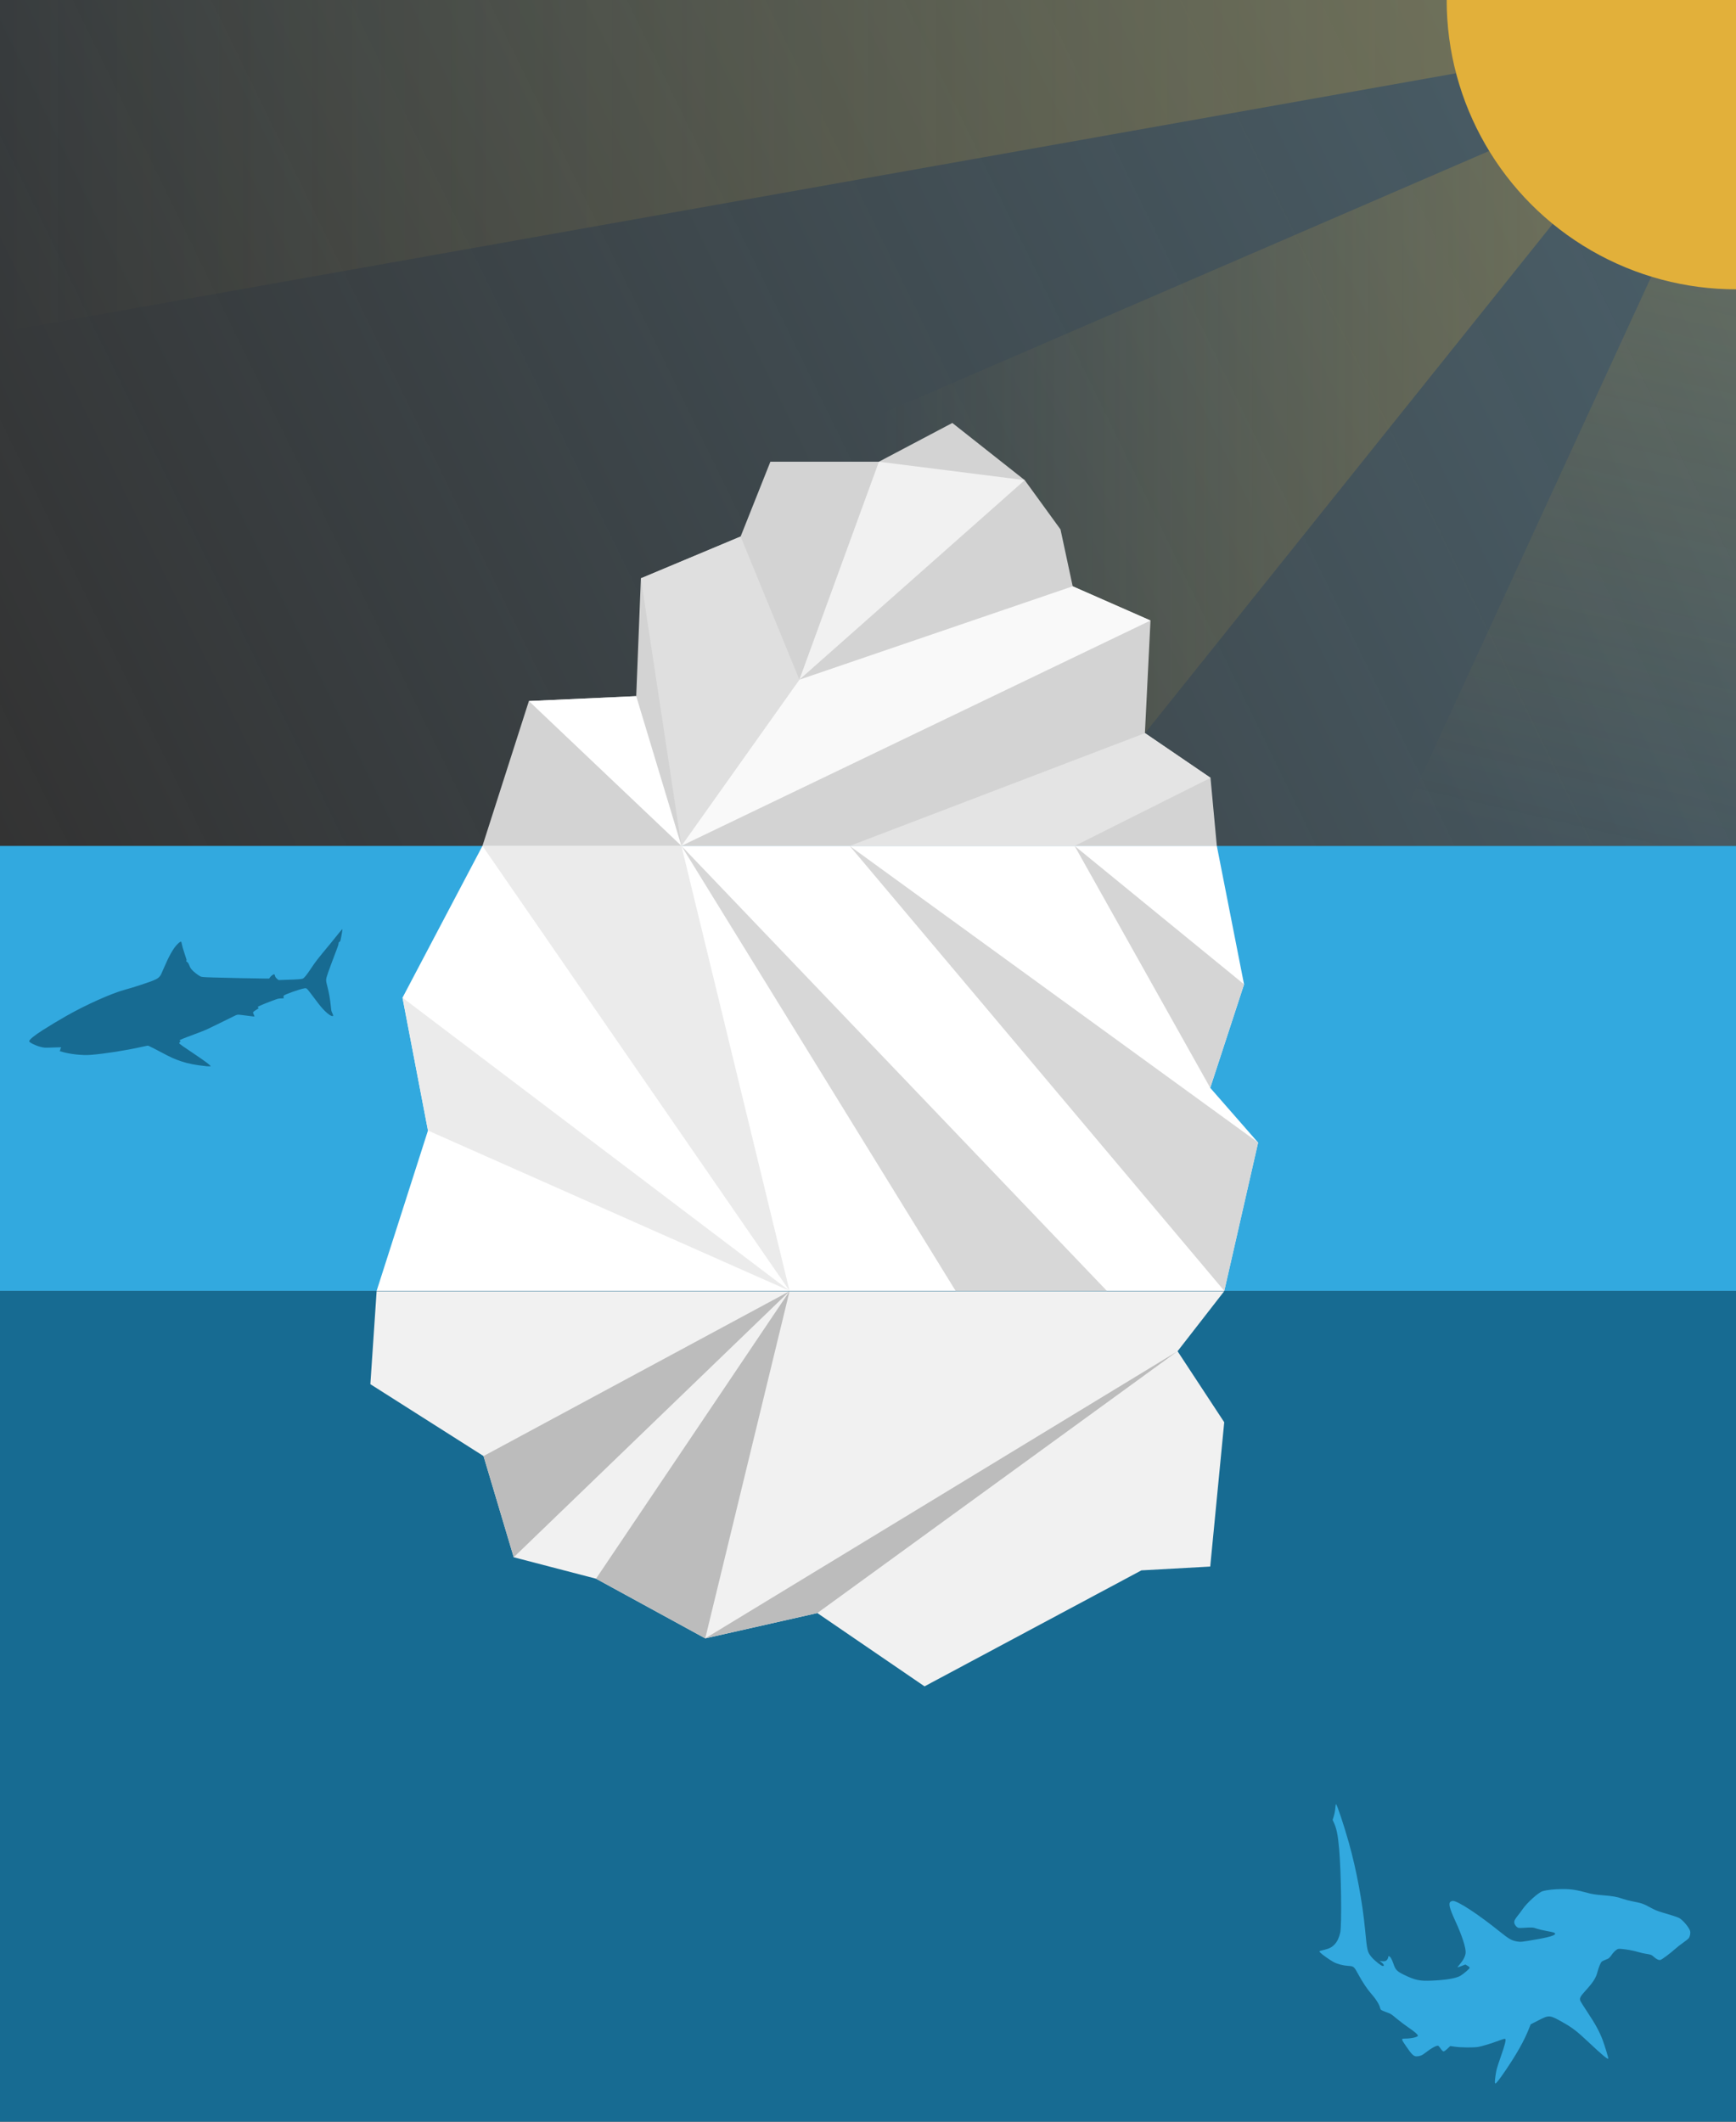 <?xml version="1.0" encoding="UTF-8" standalone="no"?>
<!-- Created with Inkscape (http://www.inkscape.org/) -->

<svg
   width="180mm"
   height="220mm"
   viewBox="0 0 180 220"
   version="1.1"
   id="svg1"
   inkscape:version="1.3.2 (091e20e, 2023-11-25)"
   sodipodi:docname="iceberg.svg"
   inkscape:export-filename="Banner1.png"
   inkscape:export-xdpi="96"
   inkscape:export-ydpi="96"
   xml:space="preserve"
   xmlns:inkscape="http://www.inkscape.org/namespaces/inkscape"
   xmlns:sodipodi="http://sodipodi.sourceforge.net/DTD/sodipodi-0.dtd"
   xmlns:xlink="http://www.w3.org/1999/xlink"
   xmlns="http://www.w3.org/2000/svg"
   xmlns:svg="http://www.w3.org/2000/svg"><rect x="0" y="0" width="180" height="220" fill="#333333" stroke="none"/><sodipodi:namedview
     id="namedview1"
     pagecolor="#ffffff"
     bordercolor="#000000"
     borderopacity="0.25"
     inkscape:showpageshadow="2"
     inkscape:pageopacity="0.0"
     inkscape:pagecheckerboard="0"
     inkscape:deskcolor="#d1d1d1"
     inkscape:document-units="mm"
     inkscape:zoom="0.54137488"
     inkscape:cx="199.49208"
     inkscape:cy="184.71489"
     inkscape:window-width="1424"
     inkscape:window-height="891"
     inkscape:window-x="46"
     inkscape:window-y="25"
     inkscape:window-maximized="0"
     inkscape:current-layer="layer1" /><defs
     id="defs1"><linearGradient
       id="linearGradient22"
       inkscape:collect="always"><stop
         style="stop-color:#e2b03a;stop-opacity:0;"
         offset="0"
         id="stop22" /><stop
         style="stop-color:#e2b03a;stop-opacity:0.23;"
         offset="1"
         id="stop23" /></linearGradient><linearGradient
       id="linearGradient20"
       inkscape:collect="always"><stop
         style="stop-color:#e2b03a;stop-opacity:0;"
         offset="0"
         id="stop20" /><stop
         style="stop-color:#e2b03a;stop-opacity:0.697;"
         offset="1"
         id="stop21" /></linearGradient><linearGradient
       id="linearGradient18"
       inkscape:collect="always"><stop
         style="stop-color:#e2b03a;stop-opacity:0;"
         offset="0"
         id="stop18" /><stop
         style="stop-color:#e2b03a;stop-opacity:0.247;"
         offset="1"
         id="stop19" /></linearGradient><linearGradient
       id="linearGradient2"
       inkscape:collect="always"><stop
         style="stop-color:#83caed;stop-opacity:0.304;"
         offset="0"
         id="stop2" /><stop
         style="stop-color:#83caed;stop-opacity:0;"
         offset="1"
         id="stop3" /></linearGradient><linearGradient
       inkscape:collect="always"
       xlink:href="#linearGradient2"
       id="linearGradient3"
       x1="180"
       y1="0"
       x2="0"
       y2="87.716"
       gradientUnits="userSpaceOnUse" /><linearGradient
       inkscape:collect="always"
       xlink:href="#linearGradient18"
       id="linearGradient19"
       x1="0"
       y1="21.929"
       x2="150.978"
       y2="21.929"
       gradientUnits="userSpaceOnUse" /><linearGradient
       inkscape:collect="always"
       xlink:href="#linearGradient20"
       id="linearGradient21"
       x1="162.032"
       y1="87.716"
       x2="175.607"
       y2="29.342"
       gradientUnits="userSpaceOnUse" /><linearGradient
       inkscape:collect="always"
       xlink:href="#linearGradient22"
       id="linearGradient23"
       x1="91.137"
       y1="45.836"
       x2="160.997"
       y2="45.836"
       gradientUnits="userSpaceOnUse" /></defs><g
     inkscape:label="Calque 1"
     inkscape:groupmode="layer"
     id="layer1"><rect
       style="fill:url(#linearGradient3);stroke-width:1.089;stroke-linecap:round;stroke-linejoin:round;stroke-miterlimit:0"
       id="rect2"
       width="180"
       height="87.716"
       x="0"
       y="0"
       ry="2.6148172e-07" /><path
       style="fill:url(#linearGradient23);stroke:none;stroke-width:1.089;stroke-linecap:round;stroke-linejoin:round;stroke-miterlimit:0;stroke-opacity:1"
       d="m 154.408,15.653 6.589,7.56 L 118.722,76.018 79.886,47.878 Z"
       id="path22"
       sodipodi:nodetypes="ccccc" /><rect
       style="fill:#176b92;fill-opacity:1;stroke:none;stroke-width:0.2"
       id="rect1"
       width="180"
       height="86.666"
       x="0"
       y="133.858" /><rect
       style="fill:#32a9df;fill-opacity:1;stroke:none;stroke-width:0.146;stroke-opacity:1"
       id="rect1-8"
       width="180"
       height="46.142"
       x="0"
       y="87.716" /><g
       id="g17"
       transform="matrix(0.769,0,0,0.809,-53.996,29.869)"><path
         style="fill:#d3d3d3;fill-opacity:1;stroke:none;stroke-width:0.265"
         d="m 135.268,71.497 6.259,-18.563 14.472,-0.629 0.629,-15.102 13.447,-5.356 4.014,-9.588 h 14.63 l 9.903,-4.969 9.76,7.329 4.824,6.315 1.645,7.292 10.49,4.385 -0.753,14.427 8.842,5.731 0.853,8.727 z"
         id="path1"
         sodipodi:nodetypes="cccccccccccccccc" /><path
         style="fill:#dfdfdf;fill-opacity:1;stroke:none;stroke-width:0.265"
         d="M 162.093,71.497 178,50.195 170.076,31.847 156.629,37.203 Z"
         id="path2"
         sodipodi:nodetypes="ccccc" /><path
         style="fill:#f1f1f1;fill-opacity:1;stroke:none;stroke-width:0.265"
         d="m 178,50.195 10.72,-27.936 19.664,2.36 z"
         id="path3"
         sodipodi:nodetypes="cccc" /><path
         style="fill:#f9f9f9;fill-opacity:1;stroke:none;stroke-width:0.265"
         d="m 214.853,38.226 -36.853,11.969 -15.907,21.302 63.25,-28.886 z"
         id="path4"
         sodipodi:nodetypes="ccccc" /><path
         style="fill:#ffffff;fill-opacity:1;stroke:none;stroke-width:0.265"
         d="m 141.527,52.934 20.566,18.563 -6.094,-19.192 z"
         id="path9" /></g><g
       id="g18"
       transform="matrix(0.769,0,0,1.538,-53.996,-22.252)"><path
         style="fill:#ffffff;fill-opacity:1;stroke:none;stroke-width:0.265"
         d="m 135.268,71.497 -10.781,10.234 3.433,8.957 -6.922,10.809 h 114.285 l 4.562,-10 -6.45,-3.687 4.559,-6.978 -3.67,-9.335 z"
         id="path5"
         sodipodi:nodetypes="cccccccccc" /><path
         style="fill:#ebebeb;fill-opacity:1;stroke:none;stroke-width:0.265"
         d="m 124.487,81.731 3.433,8.957 48.754,10.809 z"
         id="path6"
         sodipodi:nodetypes="cccc" /><path
         style="fill:#d5d5d5;fill-opacity:1;stroke:none;stroke-width:0.265"
         d="m 233.396,87.809 4.559,-6.978 -22.848,-9.335 z"
         id="path7"
         sodipodi:nodetypes="cccc" /><path
         style="fill:#ebebeb;fill-opacity:1;stroke:none;stroke-width:0.265"
         d="M 176.674,101.497 162.093,71.497 h -26.825"
         id="path10"
         sodipodi:nodetypes="ccc" /></g><g
       id="g19"
       transform="matrix(0.769,0,0,0.571,-53.996,75.93)"><path
         style="fill:#f1f1f1;fill-opacity:1;stroke:none;stroke-width:0.265"
         d="m 120.998,101.497 -0.844,16.888 15.259,13.053 4.071,18.377 11.096,3.893 14.727,10.837 15.114,-4.598 14.453,13.309 29.24,-21.06 9.281,-0.693 1.888,-26.207 -6.292,-12.897 6.292,-10.9 z"
         id="path8"
         sodipodi:nodetypes="cccccccccccccc" /><path
         style="fill:#bcbcbc;fill-opacity:1;stroke:none;stroke-width:0.265"
         d="m 139.485,149.814 37.189,-48.317 -41.26,29.94 z"
         id="path11"
         sodipodi:nodetypes="cccc" /><path
         style="fill:#bcbcbc;fill-opacity:1;stroke:none;stroke-width:0.265"
         d="m 150.58,153.707 26.093,-52.21 -11.366,63.047 z"
         id="path12" /><path
         style="fill:#bcbcbc;fill-opacity:1;stroke:none;stroke-width:0.265"
         d="M 165.308,164.543 228.991,112.397 180.422,159.945 Z"
         id="path14" /></g><path
       style="fill:#32a9df;fill-opacity:1;stroke-width:0.193"
       d="m 154.998,215.898 c 0,-0.255 0.105,-1.002 0.187,-1.336 0.044,-0.179 0.236,-0.767 0.426,-1.305 0.407,-1.152 0.56,-1.745 0.473,-1.832 -0.044,-0.044 -0.217,1.9e-4 -0.693,0.178 -0.819,0.305 -1.737,0.582 -2.144,0.648 -0.462,0.075 -1.771,0.063 -2.367,-0.021 l -0.511,-0.072 -0.292,0.278 c -0.16,0.153 -0.338,0.278 -0.395,0.278 -0.067,0 -0.171,-0.098 -0.298,-0.28 -0.107,-0.154 -0.223,-0.292 -0.258,-0.305 -0.164,-0.064 -0.742,0.257 -1.413,0.786 -0.276,0.218 -0.53,0.311 -0.845,0.311 -0.294,0 -0.489,-0.191 -1.077,-1.05 -0.525,-0.769 -0.528,-0.79 -0.106,-0.792 0.653,-0.002 1.329,-0.157 1.329,-0.305 0,-0.117 -0.311,-0.388 -0.934,-0.814 -0.373,-0.255 -0.929,-0.673 -1.236,-0.929 -0.644,-0.537 -0.602,-0.511 -1.154,-0.713 -0.501,-0.183 -0.547,-0.216 -0.593,-0.429 -0.075,-0.348 -0.447,-0.932 -0.974,-1.53 -0.371,-0.421 -0.853,-1.147 -1.262,-1.9 -0.468,-0.861 -0.491,-0.882 -1.056,-0.918 -0.555,-0.036 -1.16,-0.195 -1.541,-0.406 -0.399,-0.221 -1.176,-0.769 -1.352,-0.955 -0.17,-0.18 -0.198,-0.159 0.43,-0.315 0.515,-0.128 0.777,-0.27 1.056,-0.573 0.259,-0.281 0.441,-0.667 0.563,-1.191 0.174,-0.75 0.102,-6.298 -0.112,-8.7 -0.13,-1.452 -0.263,-2.106 -0.555,-2.738 l -0.12,-0.26 0.124,-0.395 c 0.068,-0.217 0.138,-0.585 0.155,-0.817 0.017,-0.232 0.049,-0.422 0.071,-0.422 0.095,0 0.85,2.268 1.346,4.043 0.779,2.79 1.393,6.082 1.669,8.956 0.212,2.206 0.231,2.292 0.623,2.8 0.203,0.263 0.692,0.693 1.026,0.901 0.345,0.215 0.413,-0.021 0.079,-0.273 l -0.217,-0.164 0.255,0.026 c 0.161,0.017 0.304,0.002 0.387,-0.042 0.13,-0.067 0.254,-0.267 0.254,-0.411 0,-0.139 0.152,-0.075 0.276,0.118 0.068,0.106 0.188,0.382 0.265,0.615 0.204,0.612 0.361,0.772 1.116,1.137 1.141,0.551 1.589,0.645 2.845,0.593 1.485,-0.062 2.528,-0.238 2.981,-0.505 0.309,-0.182 0.931,-0.715 0.95,-0.814 0.01,-0.054 -0.066,-0.131 -0.213,-0.218 l -0.229,-0.134 -0.398,0.155 c -0.219,0.085 -0.406,0.147 -0.415,0.137 -0.01,-0.01 0.098,-0.153 0.24,-0.318 0.347,-0.405 0.567,-0.831 0.601,-1.162 0.052,-0.501 -0.366,-1.802 -1.073,-3.336 -0.606,-1.316 -0.73,-1.823 -0.487,-1.993 0.062,-0.044 0.168,-0.08 0.234,-0.08 0.523,0 2.638,1.387 4.924,3.23 0.883,0.712 1.187,0.884 1.719,0.974 0.405,0.069 0.456,0.063 2.145,-0.233 1.539,-0.269 2.102,-0.499 1.689,-0.687 -0.07,-0.032 -0.41,-0.106 -0.755,-0.165 -0.345,-0.059 -0.795,-0.165 -1,-0.235 -0.418,-0.144 -0.457,-0.147 -1.316,-0.095 -0.585,0.035 -0.621,0.032 -0.756,-0.076 -0.203,-0.162 -0.31,-0.393 -0.276,-0.599 0.017,-0.107 0.147,-0.32 0.339,-0.559 0.171,-0.213 0.401,-0.519 0.511,-0.681 0.461,-0.678 1.641,-1.745 2.075,-1.876 0.459,-0.138 1.263,-0.225 2.093,-0.226 0.882,-7.7e-4 1.458,0.089 2.616,0.408 0.426,0.117 0.793,0.174 1.51,0.233 1.106,0.091 1.502,0.161 2.104,0.373 0.242,0.086 0.692,0.203 0.999,0.261 0.924,0.174 1.143,0.249 1.811,0.616 0.46,0.253 0.798,0.397 1.203,0.513 0.914,0.261 1.638,0.496 1.818,0.589 0.386,0.199 1.059,1.001 1.152,1.37 0.056,0.221 -0.021,0.585 -0.158,0.747 -0.068,0.081 -0.326,0.287 -0.573,0.457 -0.246,0.17 -0.621,0.464 -0.832,0.653 -0.513,0.459 -1.359,1.089 -1.514,1.128 -0.173,0.043 -0.406,-0.064 -0.692,-0.318 -0.249,-0.221 -0.293,-0.238 -0.872,-0.327 -0.187,-0.029 -0.496,-0.1 -0.685,-0.158 -0.459,-0.142 -1.246,-0.292 -1.743,-0.332 -0.395,-0.032 -0.41,-0.029 -0.622,0.126 -0.12,0.087 -0.285,0.257 -0.368,0.376 -0.302,0.435 -0.358,0.485 -0.679,0.602 -0.177,0.065 -0.372,0.162 -0.433,0.217 -0.119,0.107 -0.319,0.6 -0.454,1.12 -0.15,0.579 -0.456,1.045 -1.27,1.936 -0.485,0.531 -0.587,0.731 -0.499,0.982 0.03,0.087 0.388,0.656 0.794,1.265 0.764,1.145 1.216,1.979 1.532,2.826 0.233,0.626 0.614,1.888 0.58,1.922 -0.08,0.08 -0.654,-0.399 -2.024,-1.688 -1.239,-1.166 -1.678,-1.505 -2.684,-2.074 -1.378,-0.78 -1.412,-0.782 -2.532,-0.209 l -0.805,0.412 -0.198,0.496 c -0.478,1.197 -1.205,2.497 -2.343,4.187 -0.641,0.953 -1.028,1.452 -1.123,1.452 -0.026,0 -0.047,-0.064 -0.047,-0.142 z"
       id="path15" /><path
       style="fill:#176b92;fill-opacity:1;stroke-width:0.072"
       d="m 21.393,110.554 c -1.109,-0.112 -1.879,-0.262 -2.619,-0.509 -0.653,-0.218 -1.13,-0.433 -1.972,-0.888 -0.583,-0.315 -1.244,-0.652 -1.373,-0.7 -0.122,-0.045 -0.048,-0.056 -0.799,0.11 -1.655,0.366 -3.679,0.682 -5.181,0.811 -0.903,0.077 -2.233,-0.069 -3.092,-0.339 l -0.187,-0.059 0.058,-0.06 c 0.054,-0.056 0.056,-0.062 0.027,-0.091 -0.029,-0.029 -0.027,-0.036 0.03,-0.101 0.104,-0.118 0.084,-0.133 -0.179,-0.131 -0.125,6.5e-4 -0.494,0.013 -0.819,0.026 -0.638,0.027 -0.724,0.021 -1.102,-0.076 -0.512,-0.131 -1.156,-0.453 -1.156,-0.577 0,-0.164 0.524,-0.596 1.41,-1.16 0.72,-0.459 1.65,-1.018 2.452,-1.474 2.011,-1.144 4.65,-2.326 6.034,-2.704 0.558,-0.152 0.942,-0.269 1.676,-0.51 1.406,-0.462 1.733,-0.607 1.954,-0.872 0.119,-0.143 0.153,-0.211 0.418,-0.835 0.547,-1.288 0.992,-2.076 1.409,-2.497 0.223,-0.225 0.368,-0.316 0.41,-0.259 0.012,0.017 0.046,0.149 0.074,0.294 0.035,0.182 0.115,0.453 0.258,0.881 0.245,0.734 0.245,0.733 0.198,0.784 -0.035,0.038 -0.034,0.04 0.02,0.08 0.143,0.108 0.197,0.177 0.25,0.317 0.092,0.243 0.16,0.37 0.27,0.503 0.188,0.227 0.649,0.591 0.918,0.727 0.132,0.066 0.304,0.081 1.373,0.112 1.411,0.042 4.327,0.102 5.263,0.108 l 0.49,0.004 0.083,-0.113 c 0.101,-0.137 0.205,-0.229 0.34,-0.298 0.121,-0.062 0.129,-0.057 0.186,0.133 0.04,0.134 0.077,0.184 0.246,0.335 0.083,0.074 0.129,0.102 0.16,0.098 0.024,-0.004 0.365,-0.015 0.758,-0.027 1.167,-0.033 1.603,-0.066 1.732,-0.133 0.152,-0.078 0.39,-0.372 0.802,-0.991 0.531,-0.798 0.657,-0.961 2.019,-2.6 0.3,-0.362 0.694,-0.849 0.918,-1.135 0.195,-0.25 0.358,-0.423 0.358,-0.381 0,0.088 -0.117,0.765 -0.18,1.043 -0.044,0.193 -0.065,0.233 -0.143,0.273 -0.069,0.035 -0.071,0.039 -0.081,0.166 -0.008,0.103 -0.048,0.229 -0.194,0.615 -0.876,2.306 -1.069,2.855 -1.09,3.094 -0.015,0.173 0.008,0.308 0.127,0.754 0.157,0.592 0.285,1.329 0.361,2.087 0.047,0.461 0.04,0.433 0.147,0.662 0.048,0.103 0.088,0.214 0.089,0.248 0.003,0.059 4.23e-4,0.061 -0.074,0.06 -0.166,-0.004 -0.418,-0.172 -0.778,-0.522 -0.305,-0.297 -0.516,-0.552 -1.082,-1.31 -0.462,-0.619 -0.684,-0.901 -0.78,-0.989 -0.077,-0.071 -0.129,-0.08 -0.284,-0.053 -0.516,0.09 -2.021,0.627 -2.132,0.76 -0.018,0.022 -0.021,0.064 -0.013,0.151 l 0.012,0.121 -0.262,0.01 c -0.293,0.011 -0.308,0.015 -0.947,0.252 -0.773,0.287 -1.477,0.587 -1.477,0.63 0,0.014 0.022,0.051 0.049,0.083 l 0.049,0.058 -0.088,0.053 c -0.219,0.131 -0.439,0.286 -0.474,0.333 -0.037,0.051 -0.037,0.052 0.002,0.152 0.021,0.056 0.059,0.146 0.083,0.201 0.024,0.055 0.039,0.105 0.033,0.111 -0.014,0.014 -0.168,-0.004 -1.086,-0.123 -0.715,-0.093 -0.644,-0.1 -1.072,0.106 -0.199,0.096 -0.855,0.418 -1.457,0.717 -0.602,0.298 -1.205,0.591 -1.339,0.649 -0.233,0.102 -0.838,0.34 -1.281,0.503 -1.17,0.431 -1.533,0.582 -1.533,0.635 0,0.011 0.026,0.03 0.057,0.042 0.07,0.026 0.07,0.033 0.007,0.091 -0.027,0.025 -0.063,0.072 -0.079,0.103 -0.029,0.056 -0.029,0.057 0.053,0.13 0.113,0.1 0.389,0.293 1.141,0.795 0.684,0.457 1.251,0.849 1.603,1.109 0.225,0.166 0.455,0.367 0.455,0.397 0,0.016 -0.312,0.019 -0.457,0.004 z"
       id="path17" /><path
       style="fill:#d7d7d7;fill-opacity:1;stroke-width:0.203"
       d="M 126.946,133.858 88.104,87.716 130.454,118.477 Z"
       id="path19"
       sodipodi:nodetypes="cccc" /><path
       style="fill:#e4e4e4;fill-opacity:1;stroke-width:0.235"
       d="m 88.104,87.716 h 23.325 l 14.093,-7.061 -6.799,-4.637 z"
       id="path20" /><path
       style="fill:#d7d7d7;fill-opacity:1;stroke-width:0.203"
       d="M 70.66,87.716 114.773,133.858 H 99.09 Z"
       id="path21" /><circle
       style="fill:#e2b03a;fill-opacity:1;stroke:none;stroke-width:0.966;stroke-linecap:round;stroke-linejoin:round;stroke-miterlimit:0;stroke-opacity:1"
       id="path13"
       cx="180"
       cy="8.8817842e-16"
       r="30" /><path
       style="fill:url(#linearGradient19);stroke:none;stroke-width:1.089;stroke-linecap:round;stroke-linejoin:round;stroke-miterlimit:0;stroke-opacity:1"
       d="M 150,0 H 0 V 34.439 L 150.978,7.597 Z"
       id="path16"
       sodipodi:nodetypes="ccccc" /><path
       style="fill:url(#linearGradient21);fill-opacity:0.214;stroke:none;stroke-width:1.089;stroke-linecap:round;stroke-linejoin:round;stroke-miterlimit:0;stroke-opacity:1"
       d="m 180,30 v 57.716 l -35.936,8e-6 27.151,-59.031 z"
       id="path18" /></g></svg>

